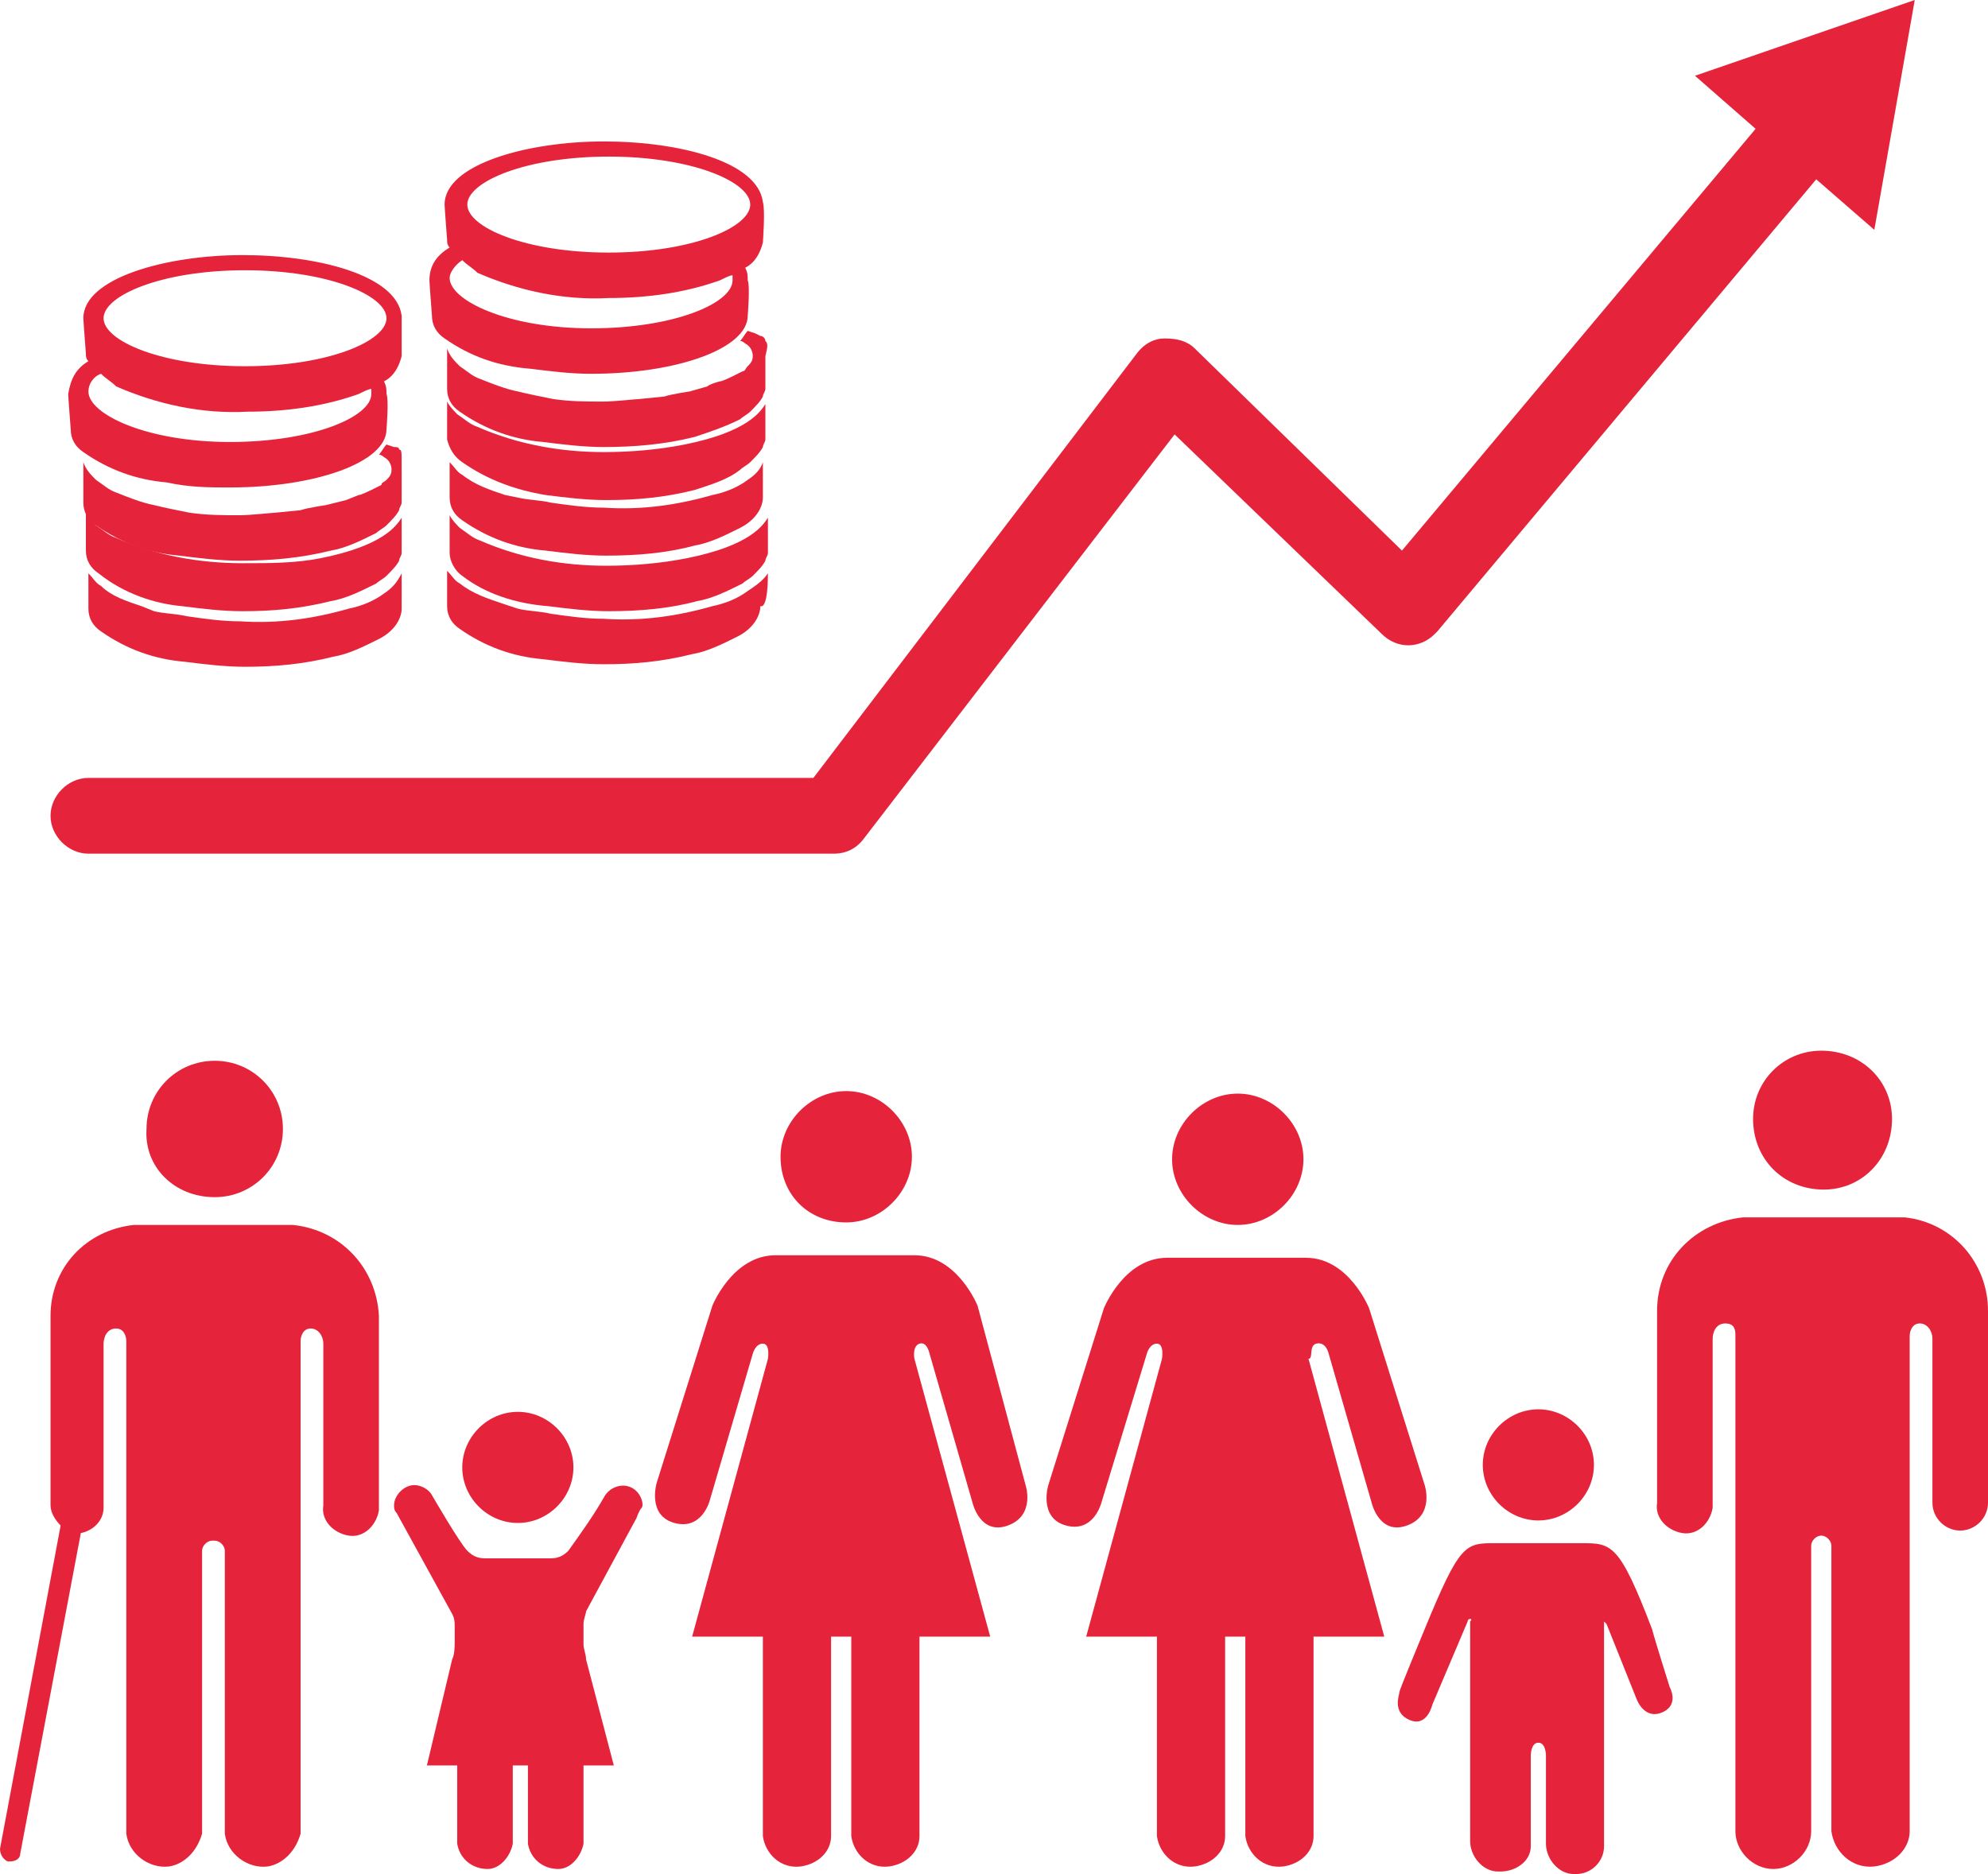 <?xml version="1.0" encoding="UTF-8" standalone="no"?>
<!-- Generator: Adobe Illustrator 22.0.1, SVG Export Plug-In . SVG Version: 6.00 Build 0)  -->

<svg
   version="1.1"
   id="Layer_1"
   x="0px"
   y="0px"
   viewBox="0 0 78.7 74.2"
   xml:space="preserve"
   sodipodi:docname="GOAL_1_TARGET_1.1.svg"
   width="78.7"
   height="74.2"
   inkscape:version="1.1.2 (1:1.1+202202050852+0a00cf5339)"
   xmlns:inkscape="http://www.inkscape.org/namespaces/inkscape"
   xmlns:sodipodi="http://sodipodi.sourceforge.net/DTD/sodipodi-0.dtd"
   xmlns="http://www.w3.org/2000/svg"
   xmlns:svg="http://www.w3.org/2000/svg"><defs
   id="defs257">
	
	
	
	
	
	
	
	
	
	
	
	
	
	
	
</defs><sodipodi:namedview
   id="namedview255"
   pagecolor="#ffffff"
   bordercolor="#666666"
   borderopacity="1.0"
   inkscape:pageshadow="2"
   inkscape:pageopacity="0.0"
   inkscape:pagecheckerboard="0"
   showgrid="false"
   inkscape:zoom="5.4085075"
   inkscape:cx="39.289952"
   inkscape:cy="54.358804"
   inkscape:window-width="1920"
   inkscape:window-height="973"
   inkscape:window-x="1920"
   inkscape:window-y="27"
   inkscape:window-maximized="1"
   inkscape:current-layer="Layer_1" />
<style
   type="text/css"
   id="style2">
	.st0{fill:#E5243B;}
	.st1{fill:#E5243B;}
	.st2{enable-background:new    ;}
</style>
<title
   id="title4">TARGET 1.1</title>

<g
   class="st2"
   id="g145"
   transform="translate(-11.4,-34.4)">
	</g><g
   id="g251"
   transform="translate(-11.4,-34.4)">
		<g
   id="g203">
			<g
   id="g157">
				<path
   class="st0"
   d="m 83.6,81.5 c 1.5,0 2.7,-1.2 2.7,-2.8 0,-1.5 -1.2,-2.7 -2.8,-2.7 -1.5,0 -2.7,1.2 -2.7,2.7 0,1.6 1.2,2.8 2.8,2.8 0,0 0,0 0,0 z"
   id="path155" />
			</g>
			<g
   id="g161">
				<path
   class="st0"
   d="m 86.8,82.6 h -0.2 -6 -0.2 C 78.5,82.8 77,84.3 77,86.3 v 7.6 c -0.1,0.6 0.4,1.1 1,1.2 0.6,0.1 1.1,-0.4 1.2,-1 0,-0.1 0,-0.1 0,-0.2 v -6.5 c 0,-0.2 0.1,-0.6 0.5,-0.6 0.4,0 0.4,0.3 0.4,0.5 v 19.6 c 0,0.8 0.7,1.5 1.5,1.5 0.8,0 1.5,-0.7 1.5,-1.5 0,0 0,0 0,0 V 95.6 c 0,-0.2 0.2,-0.4 0.4,-0.4 0,0 0,0 0,0 v 0 c 0.2,0 0.4,0.2 0.4,0.4 0,0 0,0 0,0 v 11.3 c 0.1,0.8 0.8,1.5 1.7,1.4 0.8,-0.1 1.4,-0.7 1.4,-1.4 V 87.3 c 0,-0.2 0.1,-0.5 0.4,-0.5 0.3,0 0.5,0.3 0.5,0.6 v 6.5 c 0,0.6 0.5,1.1 1.1,1.1 0.6,0 1.1,-0.5 1.1,-1.1 v -7.6 c 0,-1.9 -1.4,-3.5 -3.3,-3.7 z"
   id="path159" />
			</g>
			<g
   id="g165">
				<path
   class="st0"
   d="m 60.4,82.9 c 1.4,0 2.6,-1.2 2.6,-2.6 0,-1.4 -1.2,-2.6 -2.6,-2.6 -1.4,0 -2.6,1.2 -2.6,2.6 v 0 c 0,1.4 1.2,2.6 2.6,2.6 0,0 0,0 0,0 z"
   id="path163" />
			</g>
			<g
   id="g169">
				<path
   class="st0"
   d="M 63.5,87.6 C 63.9,87.5 64,88 64,88 l 1.7,5.9 c 0,0 0.3,1.3 1.4,0.9 1.1,-0.4 0.7,-1.6 0.7,-1.6 l -2.2,-7 c 0,0 -0.8,-2 -2.5,-2 h -5.5 c -1.7,0 -2.5,2 -2.5,2 l -2.2,7 c 0,0 -0.4,1.3 0.7,1.6 1.1,0.3 1.4,-0.9 1.4,-0.9 L 56.8,88 c 0,0 0.1,-0.4 0.4,-0.4 0.3,0 0.2,0.6 0.2,0.6 l -3,11 h 2.8 v 7.9 c 0.1,0.7 0.7,1.3 1.5,1.2 0.7,-0.1 1.2,-0.6 1.2,-1.2 v -7.9 h 0.8 v 7.9 c 0.1,0.7 0.7,1.3 1.5,1.2 0.7,-0.1 1.2,-0.6 1.2,-1.2 v -7.9 h 2.8 l -3,-11 c 0.2,0 0,-0.5 0.3,-0.6 z"
   id="path167" />
			</g>
			<g
   id="g173">
				<path
   class="st0"
   d="m 44.9,82.8 c 1.4,0 2.6,-1.2 2.6,-2.6 0,-1.4 -1.2,-2.6 -2.6,-2.6 -1.4,0 -2.6,1.2 -2.6,2.6 v 0 c 0,1.5 1.1,2.6 2.6,2.6 z"
   id="path171" />
			</g>
			<g
   id="g177">
				<path
   class="st0"
   d="m 50.1,86.1 c 0,0 -0.8,-2 -2.5,-2 h -5.5 c -1.7,0 -2.5,2 -2.5,2 l -2.2,7 c 0,0 -0.4,1.3 0.7,1.6 1.1,0.3 1.4,-0.9 1.4,-0.9 L 41.2,88 c 0,0 0.1,-0.4 0.4,-0.4 0.3,0 0.2,0.6 0.2,0.6 l -3,11 h 2.8 v 7.9 c 0.1,0.7 0.7,1.3 1.5,1.2 0.7,-0.1 1.2,-0.6 1.2,-1.2 v -7.9 h 0.8 v 7.9 c 0.1,0.7 0.7,1.3 1.5,1.2 0.7,-0.1 1.2,-0.6 1.2,-1.2 v -7.9 h 2.8 l -3,-11 c 0,0 -0.1,-0.5 0.2,-0.6 0.3,-0.1 0.4,0.4 0.4,0.4 l 1.7,5.9 c 0,0 0.3,1.3 1.4,0.9 1.1,-0.4 0.7,-1.6 0.7,-1.6 z"
   id="path175" />
			</g>
			<g
   id="g181">
				<path
   class="st0"
   d="m 19.9,81.8 c 1.5,0 2.7,-1.2 2.7,-2.7 0,-1.5 -1.2,-2.7 -2.7,-2.7 -1.5,0 -2.7,1.2 -2.7,2.7 0,0 0,0 0,0 -0.1,1.5 1.1,2.7 2.7,2.7 0,0 0,0 0,0 z"
   id="path179" />
			</g>
			<g
   id="g185">
				<path
   class="st0"
   d="m 23,82.9 h -0.2 -5.9 -0.2 c -1.9,0.2 -3.3,1.7 -3.3,3.6 V 94 c 0,0.3 0.2,0.6 0.4,0.8 l -2.4,12.8 c 0,0.2 0.1,0.4 0.3,0.5 0,0 0,0 0,0 h 0.1 c 0.2,0 0.4,-0.1 0.4,-0.3 l 2.4,-12.7 c 0.5,-0.1 0.9,-0.5 0.9,-1 v -6.5 c 0,-0.2 0.1,-0.6 0.5,-0.6 0.3,0 0.4,0.3 0.4,0.5 V 107 c 0.1,0.8 0.9,1.4 1.7,1.3 0.6,-0.1 1.1,-0.6 1.3,-1.3 V 95.8 c 0,-0.2 0.2,-0.4 0.4,-0.4 0,0 0,0 0.1,0 v 0 c 0.2,0 0.4,0.2 0.4,0.4 0,0 0,0 0,0 V 107 c 0.1,0.8 0.9,1.4 1.7,1.3 0.6,-0.1 1.1,-0.6 1.3,-1.3 V 87.5 c 0,-0.2 0.1,-0.5 0.4,-0.5 0.3,0 0.5,0.3 0.5,0.6 V 94 c -0.1,0.6 0.4,1.1 1,1.2 0.6,0.1 1.1,-0.4 1.2,-1 0,-0.1 0,-0.1 0,-0.2 V 86.5 C 26.3,84.6 24.9,83.1 23,82.9 Z"
   id="path183" />
			</g>
			<g
   id="g189">
				<path
   class="st0"
   d="m 72.3,94.6 c 1.2,0 2.2,-1 2.2,-2.2 0,-1.2 -1,-2.2 -2.2,-2.2 -1.2,0 -2.2,1 -2.2,2.2 v 0 c 0,1.2 1,2.2 2.2,2.2 z"
   id="path187" />
			</g>
			<g
   id="g193">
				<path
   class="st0"
   d="M 76.8,98.9 C 75.5,95.5 75.2,95.5 74,95.5 h -3.4 c -1.2,0 -1.4,0 -2.8,3.4 -0.2,0.5 -1,2.4 -1,2.5 0,0.1 -0.3,0.8 0.4,1.1 0.7,0.3 0.9,-0.6 0.9,-0.6 l 1.4,-3.3 c 0,0 0,-0.1 0.1,-0.1 0.1,0 0,0.1 0,0.1 v 8.7 0 c 0,0.6 0.5,1.2 1.1,1.2 0,0 0,0 0.1,0 0.6,0 1.2,-0.4 1.2,-1 0,0 0,-0.1 0,-0.1 v -3.5 c 0,0 0,-0.5 0.3,-0.5 0.3,0 0.3,0.5 0.3,0.5 v 3.5 c 0,0.6 0.5,1.2 1.1,1.2 0,0 0,0 0.1,0 0.6,0 1.1,-0.5 1.1,-1.1 0,0 0,0 0,-0.1 v 0 -8.7 c 0,-0.1 0,-0.1 0,-0.1 0,0 0.1,0.1 0.1,0.1 l 1.2,3 c 0,0 0.3,0.8 1,0.5 0.7,-0.3 0.3,-1 0.3,-1 0,0 -0.6,-1.9 -0.7,-2.3 z"
   id="path191" />
			</g>
			<g
   id="g197">
				<path
   class="st0"
   d="m 36.4,93.3 c -0.4,-0.2 -0.9,0 -1.1,0.4 0,0 0,0 0,0 -0.4,0.7 -0.9,1.4 -1.4,2.1 -0.2,0.2 -0.4,0.3 -0.7,0.3 h -2.6 c -0.3,0 -0.5,-0.1 -0.7,-0.3 -0.3,-0.3 -1.4,-2.2 -1.4,-2.2 -0.1,-0.2 -0.4,-0.4 -0.7,-0.4 -0.4,0 -0.8,0.4 -0.8,0.8 0,0.1 0,0.2 0.1,0.3 l 2.2,4 c 0.1,0.2 0.1,0.3 0.1,0.5 v 0.6 0 c 0,0.2 0,0.5 -0.1,0.7 l -1,4.2 h 1.2 v 3.1 0 c 0.1,0.6 0.6,1 1.2,1 0.5,0 0.9,-0.5 1,-1 v -3 c 0,0 0,-0.1 0,-0.1 h 0.6 c 0,0 0,0.1 0,0.1 v 3 c 0.1,0.6 0.6,1 1.2,1 0.5,0 0.9,-0.5 1,-1 v -3.1 h 1.2 l -1.1,-4.2 c 0,-0.2 -0.1,-0.4 -0.1,-0.6 v -0.2 0 -0.6 c 0,-0.2 0.1,-0.4 0.1,-0.5 l 2,-3.7 c 0,0 0.1,-0.3 0.2,-0.4 0.1,-0.1 0,-0.6 -0.4,-0.8 0,0 0,0 0,0 z"
   id="path195" />
			</g>
			<g
   id="g201">
				<path
   class="st0"
   d="m 31.9,94.7 c 1.2,0 2.2,-1 2.2,-2.2 0,-1.2 -1,-2.2 -2.2,-2.2 -1.2,0 -2.2,1 -2.2,2.2 0,1.2 1,2.2 2.2,2.2 z"
   id="path199" />
			</g>
		</g>
		<g
   id="g207">
			<path
   class="st0"
   d="m 87.2,34.4 -8.7,3 2.4,2.1 -14,16.7 -8.2,-8 c -0.3,-0.3 -0.7,-0.4 -1.2,-0.4 -0.4,0 -0.8,0.2 -1.1,0.6 L 43.6,65.2 H 14.9 c -0.8,0 -1.5,0.7 -1.5,1.5 0,0.8 0.7,1.5 1.5,1.5 h 29.5 c 0.5,0 0.9,-0.2 1.2,-0.6 l 12.3,-16 8.2,7.9 c 0.6,0.6 1.5,0.6 2.1,0 0,0 0.1,-0.1 0.1,-0.1 l 15,-17.9 2.3,2 z"
   id="path205" />
		</g>
		<g
   id="g249">
			<g
   id="g211">
				<path
   class="st0"
   d="m 26.6,57.9 c -0.4,0.3 -0.9,0.5 -1.4,0.6 -1.4,0.4 -2.8,0.6 -4.3,0.5 -0.7,0 -1.4,-0.1 -2.1,-0.2 -0.4,-0.1 -0.9,-0.1 -1.3,-0.2 L 17,58.4 C 16.4,58.2 15.8,58 15.4,57.6 15.2,57.5 15.1,57.3 14.9,57.1 v 0.6 c 0,0.2 0,0.8 0,0.8 0,0.4 0.2,0.7 0.5,0.9 1,0.7 2.1,1.1 3.3,1.2 0.8,0.1 1.6,0.2 2.4,0.2 1.2,0 2.3,-0.1 3.5,-0.4 v 0 c 0.6,-0.1 1.2,-0.4 1.8,-0.7 v 0 c 0.6,-0.3 0.9,-0.8 0.9,-1.2 0,0 0,-1.3 0,-1.4 -0.2,0.4 -0.4,0.6 -0.7,0.8 z"
   id="path209" />
			</g>
			<g
   id="g215">
				<path
   class="st0"
   d="m 20.5,53.7 c 3.4,0 6.2,-1 6.2,-2.3 0,0 0.1,-1.2 0,-1.4 0,-0.2 0,-0.3 -0.1,-0.5 0.4,-0.2 0.6,-0.6 0.7,-1 0,0 0,-1.3 0,-1.6 -0.2,-1.6 -3.3,-2.4 -6.3,-2.4 -3,0 -6.3,0.9 -6.3,2.5 0,0.1 0.1,1.4 0.1,1.4 0,0.1 0,0.2 0.1,0.3 -0.5,0.3 -0.7,0.7 -0.8,1.3 0,0.1 0.1,1.4 0.1,1.4 0,0.4 0.2,0.7 0.5,0.9 1,0.7 2.1,1.1 3.3,1.2 0.9,0.2 1.7,0.2 2.5,0.2 z m 0.6,-8.6 c 3.3,0 5.6,1 5.6,1.9 0,0.9 -2.3,1.9 -5.6,1.9 -3.3,0 -5.6,-1 -5.6,-1.9 0,-0.9 2.3,-1.9 5.6,-1.9 z m -6.2,4.8 c 0,-0.3 0.2,-0.6 0.5,-0.7 0.2,0.2 0.4,0.3 0.6,0.5 1.6,0.7 3.4,1.1 5.2,1 1.5,0 3,-0.2 4.4,-0.7 0.2,-0.1 0.4,-0.2 0.5,-0.2 0,0 0,0.1 0,0.2 0,0.9 -2.3,1.9 -5.6,1.9 -3.3,0 -5.6,-1.1 -5.6,-2 z"
   id="path213" />
			</g>
			<g
   id="g219">
				<path
   class="st0"
   d="m 18.6,58.4 c 0.8,0.1 1.6,0.2 2.4,0.2 1.2,0 2.3,-0.1 3.5,-0.4 v 0 c 0.6,-0.1 1.2,-0.4 1.8,-0.7 v 0 c 0.1,-0.1 0.3,-0.2 0.4,-0.3 0.2,-0.2 0.4,-0.4 0.5,-0.6 0,-0.1 0.1,-0.2 0.1,-0.3 0,0 0,-1.3 0,-1.4 -0.2,0.3 -0.7,1.1 -3.2,1.6 -1,0.2 -2,0.2 -3.1,0.2 -1.7,0 -3.4,-0.3 -5,-1 -0.3,-0.1 -0.5,-0.3 -0.8,-0.5 -0.1,-0.1 -0.3,-0.3 -0.4,-0.5 0,0 0,0.6 0,0.6 v 0.9 c 0,0.4 0.2,0.7 0.5,0.9 1,0.8 2.2,1.2 3.3,1.3 z"
   id="path217" />
			</g>
			<g
   id="g223">
				<path
   class="st0"
   d="m 27.2,52.2 c 0,-0.1 -0.1,-0.1 -0.2,-0.1 L 26.7,52 c -0.1,0.1 -0.2,0.3 -0.3,0.4 0.1,0 0.2,0.1 0.2,0.1 0.2,0.1 0.3,0.3 0.3,0.5 0,0.2 -0.1,0.3 -0.2,0.4 -0.1,0.1 -0.2,0.1 -0.2,0.2 l -0.4,0.2 c 0,0 -0.4,0.2 -0.5,0.2 l -0.5,0.2 -0.8,0.2 c 0,0 -0.7,0.1 -1,0.2 l -1,0.1 c -0.1,0 -1,0.1 -1.4,0.1 -0.7,0 -1.3,0 -2,-0.1 -0.5,-0.1 -1,-0.2 -1.4,-0.3 C 17,54.3 16.5,54.1 16,53.9 15.7,53.8 15.5,53.6 15.2,53.4 15,53.2 14.8,53 14.7,52.7 v 0.8 0.8 c 0,0.4 0.2,0.7 0.5,0.9 1,0.7 2.1,1.1 3.3,1.2 0.8,0.1 1.6,0.2 2.4,0.2 1.2,0 2.4,-0.1 3.6,-0.4 v 0 c 0.6,-0.1 1.2,-0.4 1.8,-0.7 v 0 c 0.1,-0.1 0.3,-0.2 0.4,-0.3 0.2,-0.2 0.4,-0.4 0.5,-0.6 0,-0.1 0.1,-0.2 0.1,-0.3 0,0 0,-1.3 0,-1.3 0,-0.1 0,-0.2 0,-0.3 0,-0.4 0,-0.5 -0.1,-0.5 z"
   id="path221" />
			</g>
			<g
   id="g227">
				<path
   class="st0"
   d="m 34.8,49.2 c 3.4,0 6.2,-1 6.2,-2.3 0,0 0.1,-1.2 0,-1.4 0,-0.2 0,-0.3 -0.1,-0.5 0.4,-0.2 0.6,-0.6 0.7,-1 0,0 0.1,-1.3 0,-1.6 -0.2,-1.6 -3.3,-2.4 -6.3,-2.4 -3,0 -6.3,0.9 -6.3,2.5 0,0.1 0.1,1.4 0.1,1.4 0,0.1 0,0.2 0.1,0.3 -0.5,0.3 -0.8,0.7 -0.8,1.3 0,0.1 0.1,1.4 0.1,1.4 0,0.4 0.2,0.7 0.5,0.9 1,0.7 2.1,1.1 3.4,1.2 0.8,0.1 1.6,0.2 2.4,0.2 z m 0.7,-8.6 c 3.3,0 5.6,1 5.6,1.9 0,0.9 -2.3,1.9 -5.6,1.9 -3.3,0 -5.6,-1 -5.6,-1.9 0,-0.9 2.3,-1.9 5.6,-1.9 z m -6.3,4.8 c 0,-0.2 0.2,-0.5 0.5,-0.7 0.2,0.2 0.4,0.3 0.6,0.5 1.6,0.7 3.4,1.1 5.2,1 1.5,0 3,-0.2 4.4,-0.7 0.2,-0.1 0.4,-0.2 0.5,-0.2 0,0 0,0.1 0,0.2 0,0.9 -2.3,1.9 -5.6,1.9 -3.3,0 -5.6,-1.1 -5.6,-2 z"
   id="path225" />
			</g>
			<g
   id="g231">
				<path
   class="st0"
   d="m 41.7,47.9 c 0,-0.1 -0.1,-0.2 -0.2,-0.2 L 41.3,47.6 41,47.5 c -0.1,0.1 -0.2,0.3 -0.3,0.4 0.1,0 0.2,0.1 0.2,0.1 0.2,0.1 0.3,0.3 0.3,0.5 0,0.2 -0.1,0.3 -0.2,0.4 -0.1,0.1 -0.1,0.2 -0.2,0.2 l -0.4,0.2 c 0,0 -0.4,0.2 -0.5,0.2 0,0 -0.4,0.1 -0.5,0.2 l -0.7,0.2 c 0,0 -0.7,0.1 -1,0.2 l -1,0.1 c -0.1,0 -1,0.1 -1.4,0.1 -0.7,0 -1.3,0 -2,-0.1 -0.5,-0.1 -1,-0.2 -1.4,-0.3 -0.5,-0.1 -1,-0.3 -1.5,-0.5 -0.3,-0.1 -0.5,-0.3 -0.8,-0.5 -0.2,-0.2 -0.4,-0.4 -0.5,-0.7 v 0.8 0.8 c 0,0.4 0.2,0.7 0.5,0.9 1,0.7 2.1,1.1 3.3,1.2 0.8,0.1 1.6,0.2 2.4,0.2 1.2,0 2.4,-0.1 3.6,-0.4 v 0 c 0.6,-0.2 1.2,-0.4 1.8,-0.7 v 0 c 0.1,-0.1 0.3,-0.2 0.4,-0.3 0.2,-0.2 0.4,-0.4 0.5,-0.6 0,-0.1 0.1,-0.2 0.1,-0.3 0,0 0,-1.3 0,-1.3 0.1,-0.4 0.1,-0.5 0,-0.6 z"
   id="path229" />
			</g>
			<g
   id="g235">
				<path
   class="st0"
   d="m 41,53.4 c -0.4,0.3 -0.9,0.5 -1.4,0.6 -1.4,0.4 -2.8,0.6 -4.3,0.5 -0.7,0 -1.4,-0.1 -2.1,-0.2 -0.4,-0.1 -0.9,-0.1 -1.3,-0.2 L 31.4,54 c -0.6,-0.2 -1.2,-0.4 -1.7,-0.8 -0.2,-0.1 -0.3,-0.3 -0.5,-0.5 v 0.6 c 0,0.2 0,0.8 0,0.8 0,0.4 0.2,0.7 0.5,0.9 1,0.7 2.1,1.1 3.3,1.2 0.8,0.1 1.6,0.2 2.4,0.2 1.2,0 2.4,-0.1 3.5,-0.4 v 0 c 0.6,-0.1 1.2,-0.4 1.8,-0.7 v 0 c 0.6,-0.3 0.9,-0.8 0.9,-1.2 0,0 0,-1.3 0,-1.4 -0.1,0.3 -0.3,0.5 -0.6,0.7 z"
   id="path233" />
			</g>
			<g
   id="g239">
				<path
   class="st0"
   d="m 29.7,52.7 c 1,0.7 2.1,1.1 3.3,1.3 0.8,0.1 1.6,0.2 2.4,0.2 1.2,0 2.3,-0.1 3.5,-0.4 v 0 c 0.6,-0.2 1.3,-0.4 1.8,-0.8 v 0 c 0.1,-0.1 0.3,-0.2 0.4,-0.3 0.2,-0.2 0.4,-0.4 0.5,-0.6 0,-0.1 0.1,-0.2 0.1,-0.3 0,0 0,-1.3 0,-1.4 -0.2,0.3 -0.7,1.1 -3.2,1.6 -1,0.2 -2.1,0.3 -3.2,0.3 -1.7,0 -3.4,-0.3 -5,-1 -0.3,-0.1 -0.5,-0.3 -0.8,-0.5 -0.1,-0.1 -0.3,-0.3 -0.4,-0.5 0,0 0,0.6 0,0.6 v 0.9 c 0.1,0.4 0.3,0.7 0.6,0.9 z"
   id="path237" />
			</g>
			<g
   id="g243">
				<path
   class="st0"
   d="m 41.8,57.1 c -0.2,0.3 -0.5,0.5 -0.8,0.7 -0.4,0.3 -0.9,0.5 -1.4,0.6 -1.4,0.4 -2.8,0.6 -4.3,0.5 -0.7,0 -1.4,-0.1 -2.1,-0.2 -0.4,-0.1 -0.9,-0.1 -1.3,-0.2 L 31.3,58.3 C 30.7,58.1 30.1,57.9 29.6,57.5 29.4,57.4 29.3,57.2 29.1,57 v 0.6 c 0,0.2 0,0.8 0,0.8 0,0.4 0.2,0.7 0.5,0.9 1,0.7 2.1,1.1 3.3,1.2 0.8,0.1 1.6,0.2 2.4,0.2 1.2,0 2.3,-0.1 3.5,-0.4 v 0 c 0.6,-0.1 1.2,-0.4 1.8,-0.7 v 0 c 0.6,-0.3 0.9,-0.8 0.9,-1.2 0.3,0.1 0.3,-1.1 0.3,-1.3 z"
   id="path241" />
			</g>
			<g
   id="g247">
				<path
   class="st0"
   d="m 33.1,58.4 c 0.8,0.1 1.6,0.2 2.4,0.2 1.2,0 2.4,-0.1 3.5,-0.4 v 0 c 0.6,-0.1 1.2,-0.4 1.8,-0.7 v 0 c 0.1,-0.1 0.3,-0.2 0.4,-0.3 0.2,-0.2 0.4,-0.4 0.5,-0.6 0,-0.1 0.1,-0.2 0.1,-0.3 0,0 0,-1.3 0,-1.4 -0.2,0.3 -0.7,1.1 -3.2,1.6 -1,0.2 -2.1,0.3 -3.2,0.3 -1.7,0 -3.4,-0.3 -5,-1 -0.3,-0.1 -0.5,-0.3 -0.8,-0.5 -0.1,-0.1 -0.3,-0.3 -0.4,-0.5 0,0 0,0.6 0,0.6 v 0.9 c 0,0.3 0.2,0.7 0.5,0.9 0.9,0.7 2.1,1.1 3.4,1.2 z"
   id="path245" />
			</g>
		</g>
	</g>
</svg>
